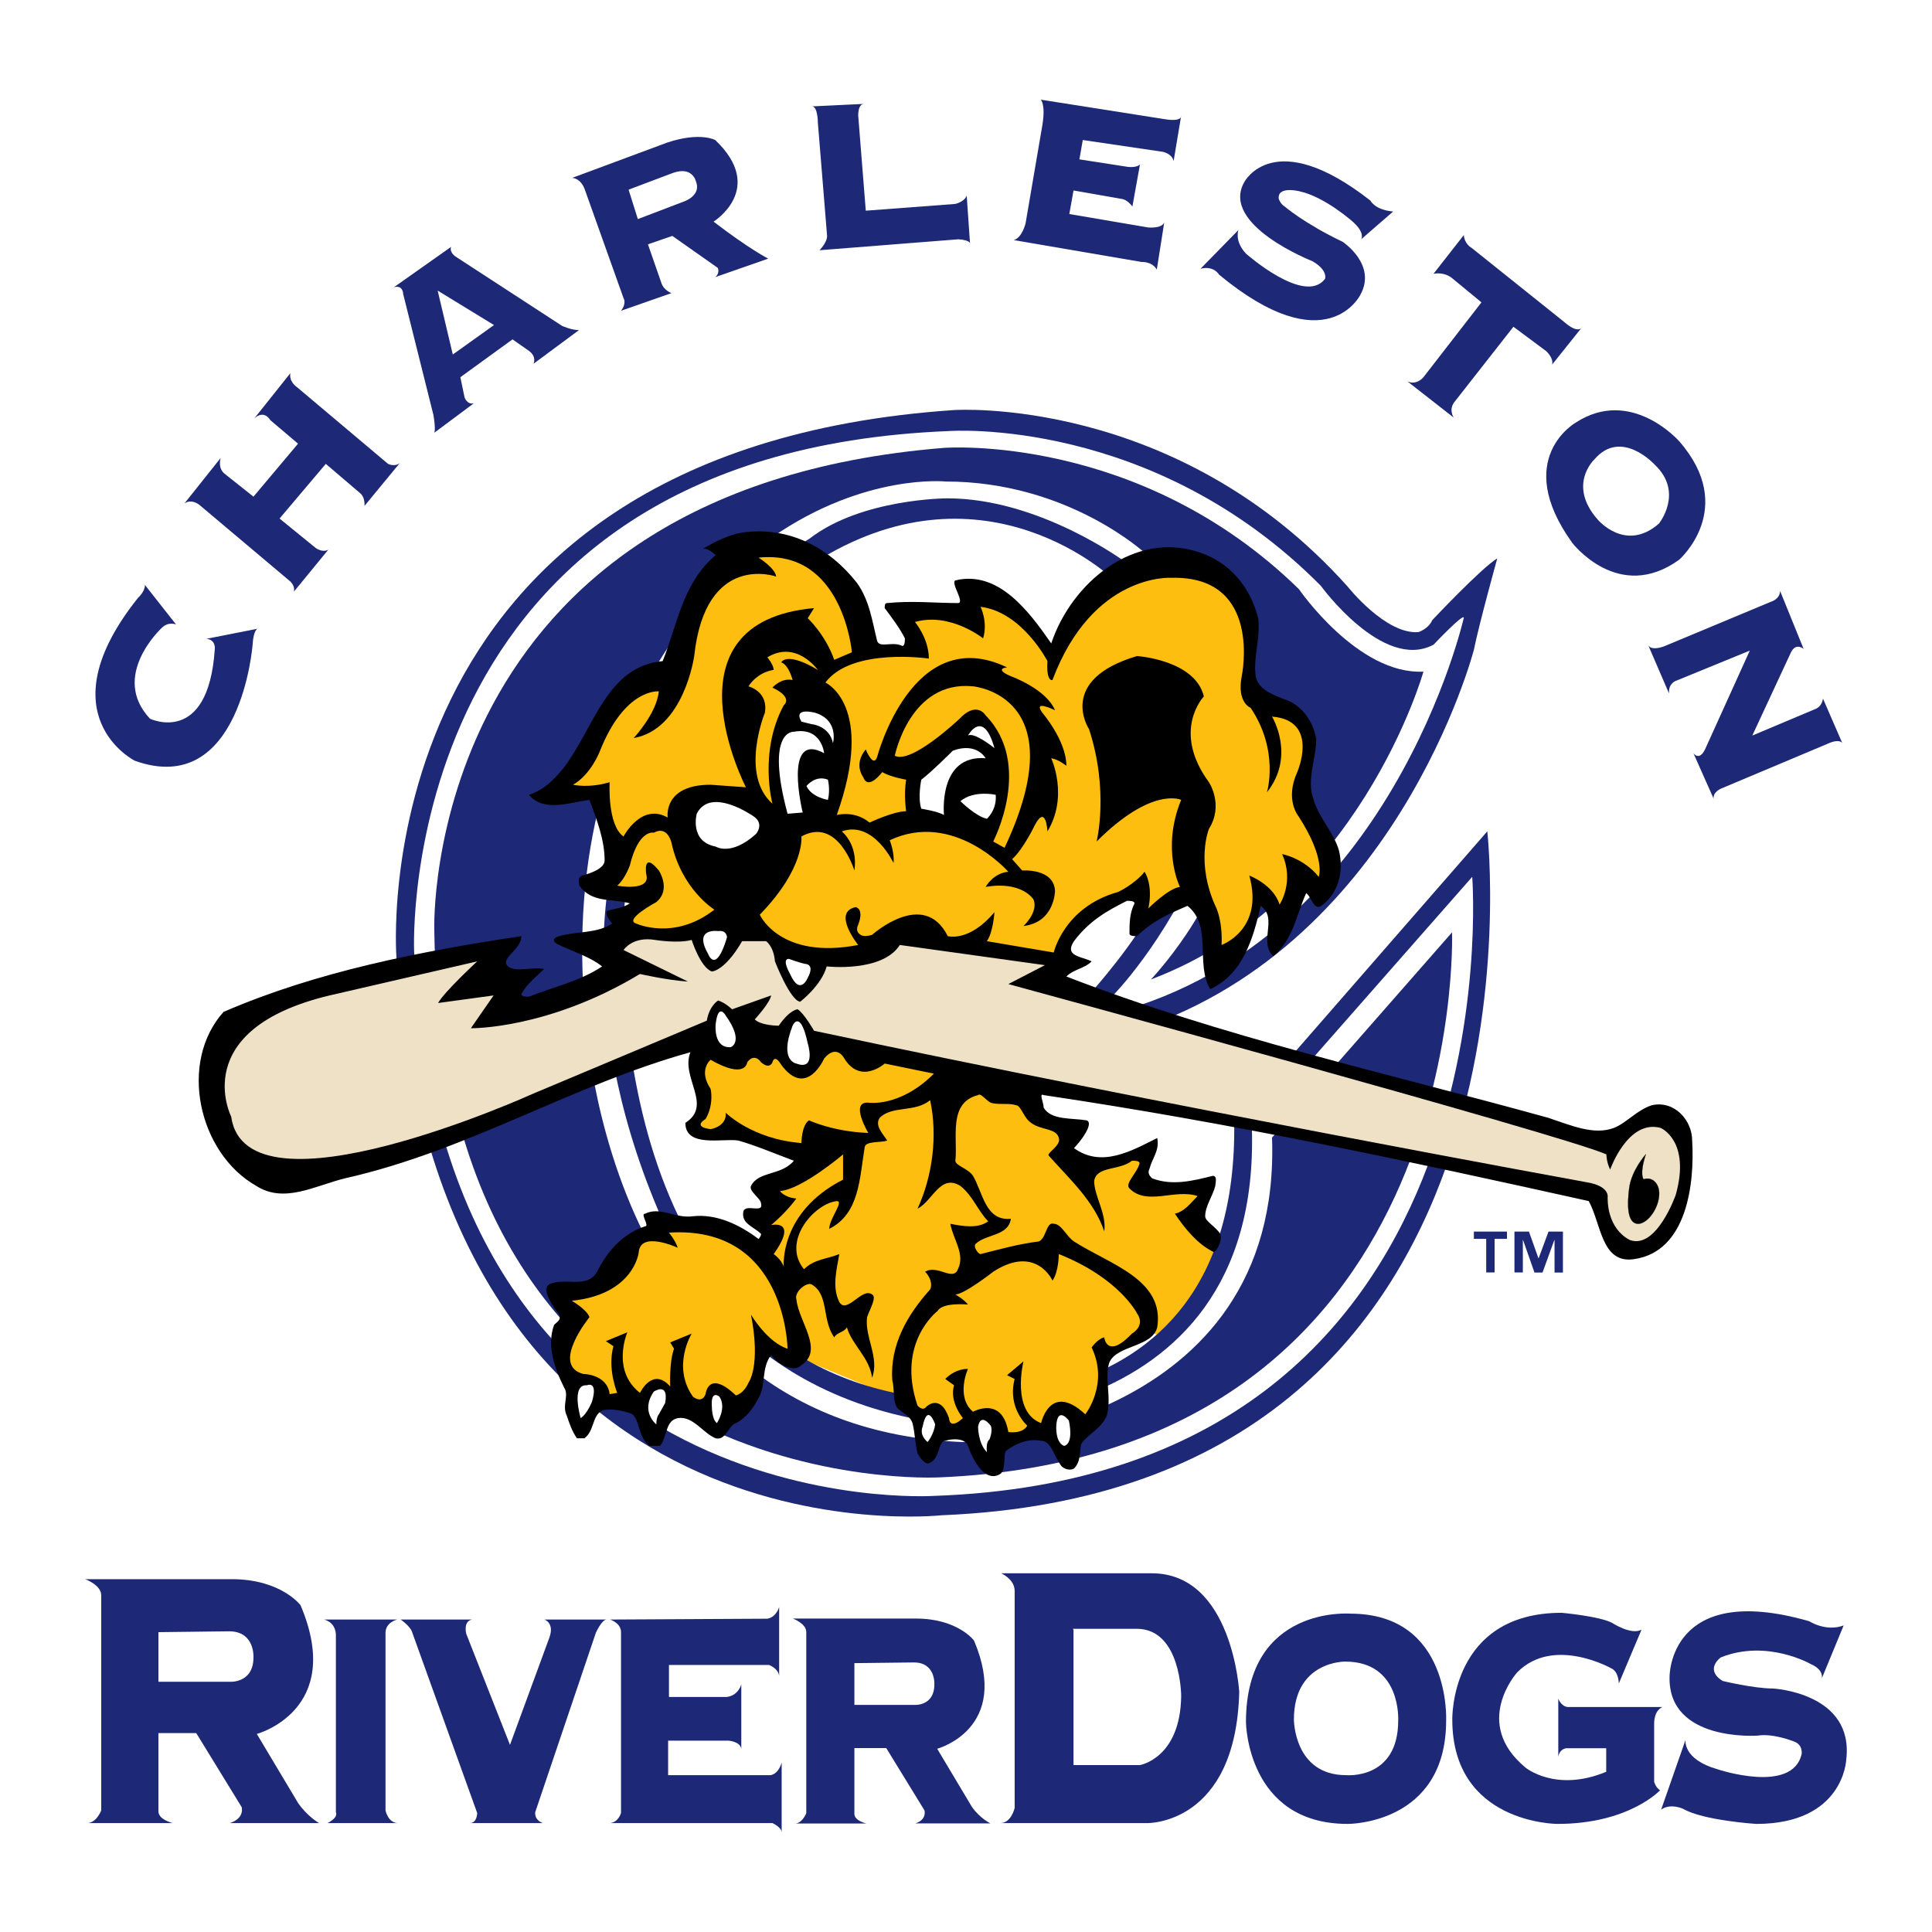 <?xml version="1.0" encoding="utf-8"?>
<!-- Generator: Adobe Illustrator 13.0.0, SVG Export Plug-In . SVG Version: 6.00 Build 14948)  -->
<!DOCTYPE svg PUBLIC "-//W3C//DTD SVG 1.0//EN" "http://www.w3.org/TR/2001/REC-SVG-20010904/DTD/svg10.dtd">
<svg version="1.0" id="Layer_1" xmlns="http://www.w3.org/2000/svg" xmlns:xlink="http://www.w3.org/1999/xlink" x="0px" y="0px"
	 width="192.756px" height="192.756px" viewBox="0 0 192.756 192.756" enable-background="new 0 0 192.756 192.756"
	 xml:space="preserve">
<g>
	<polygon fill-rule="evenodd" clip-rule="evenodd" fill="#FFFFFF" points="0,0 192.756,0 192.756,192.756 0,192.756 0,0 	"/>
	<polygon fill-rule="evenodd" clip-rule="evenodd" fill="#FEBE10" points="96.224,107.455 86.741,111.148 87.664,113.246 
		84.896,113.916 84.224,118.531 80.951,120.545 79.272,123.65 78.937,135.148 90.266,139.848 90.685,133.721 98.405,125.75 
		106.462,124.49 114.266,130.279 113.93,132.631 116.112,133.385 122.49,124.406 119.134,121.217 120.728,118.027 113.847,118.281 
		114.435,114.336 106.882,116.854 106.295,112.574 96.224,107.455 	"/>
	<path fill-rule="evenodd" clip-rule="evenodd" fill="#1D2877" d="M149.381,55.713c0,0-1.826,6.594-2.33,9.112
		c0,0-7.804,30.21-34.742,38.267l-3.272-4.279c0,0,4.28-4.785,6.294-8.812l5.035-19.637l-9.314-12.587
		c0,0-12.588-12.084-29.203-2.014c0,0-17.875,10.574-19.637,35.749c0,0-2.769,41.792,27.693,47.582c0,0,33.735,6.041,33.231-27.189
		l25.251-28.962c0,0,7.477,65.718-54.455,68.235c0,0-49.847,5.539-54.378-55.637c0,0-4.027-50.602,55.637-54.63
		c0,0,22.154-1.51,39.274,17.623c0,0,3.776,4.783,7.048,4.532c0,0,1.008-0.315,1.385-1.196
		C142.896,61.867,147.87,56.595,149.381,55.713L149.381,55.713z"/>
	<path fill-rule="evenodd" clip-rule="evenodd" fill="#FFFFFF" d="M146.044,61.636c0,0-7.217,32.057-34.91,39.44l-0.167-1.678
		c0,0,5.202-5.202,9.063-14.266l1.678-15.944l-9.399-13.091c0,0-8.56-6.378-17.79-6.378c0,0-8.56,0-13.762,4.028
		c0,0-16.616,9.566-19.469,31.553c0,0-4.363,14.77,4.364,35.414c0,0,5.035,17.117,26.35,20.979c0,0,33.903,2.518,32.895-29.203
		l21.986-25.007c0,0,4.699,59.748-53.707,61.763c0,0-49.175,3.189-51.861-54.379c0,0-2.182-49.679,53.372-51.861
		c0,0,20.309-1.51,37.092,15.441c0,0,6.21,8.56,11.245,5.874C143.023,64.321,146.044,61.132,146.044,61.636L146.044,61.636z"/>
	<path fill-rule="evenodd" clip-rule="evenodd" fill="#1D2877" d="M142.017,67.007c0,0-6.379,22.826-27.189,30.714
		c0,0,6.881-7.217,7.721-14.602l0.167-16.448l-8.392-11.413c0,0-7.72-7.217-19.973-7.217c0,0-8.056-0.839-17.286,5.538
		c0,0-21.147,13.427-18.798,46.155c0,0,1.007,42.631,37.763,44.141c0,0,31.889-1.51,30.882-30.379l17.958-20.475
		c0,0,1.847,52.195-51.189,54.379c0,0-49.679,2.686-50.351-54.715c0,0-1.343-43.805,50.854-48.001c0,0,19.468-1.51,35.413,14.099
		C129.596,58.783,135.471,67.343,142.017,67.007L142.017,67.007z"/>
	<path fill-rule="evenodd" clip-rule="evenodd" fill="#1D2877" d="M14.462,58.364l3.104,3.943c0,0-0.755-0.335-1.426,0.336
		c0,0-5.203,4.783-1.175,9.063c0,0,5.79,2.77,6.461-6.881c0,0,0.167-1.007-0.839-1.091l5.12-1.007c0,0-0.419,0.084-0.504,1.594
		c0,0-1.174,15.357-11.749,11.581c0,0-9.063-4.531,0.336-16.279C13.791,59.623,14.462,59.035,14.462,58.364L14.462,58.364z"/>
	<path fill-rule="evenodd" clip-rule="evenodd" fill="#1D2877" d="M18.406,50.224l3.608-4.532c0,0-0.335,1.007,0.42,1.594
		l2.854,2.266l4.447-5.287l-2.769-2.349c0,0-0.588-1.091-1.595-0.168l3.609-4.531c0,0-0.252,0.755,0.671,1.427l9.063,7.636
		c0,0,0.671,0.336,1.175-0.083l-3.524,4.279c0,0,0.084-0.839-0.419-1.259l-3.441-2.937l-4.615,5.455l3.609,2.938
		c0,0,0.671,0.503,1.258,0.167l-3.44,4.196c0,0,0.168-0.503-0.335-1.007l-9.063-7.636C19.916,50.392,19.162,49.72,18.406,50.224
		L18.406,50.224z"/>
	<path fill-rule="evenodd" clip-rule="evenodd" fill="#1D2877" d="M39.302,28.656l5.706-4.027c0,0-0.251,0.503,0.503,1.007
		l10.574,6.881c0,0,0.923,0.419,1.678,0.419l-4.532,3.356c0,0,0.336-0.671-0.419-1.258l-1.678-1.175l-5.204,3.776l0.42,2.014
		c0,0,0.252,0.755,0.924,0.588l-3.945,2.937c0,0,0.168-0.251-0.084-1.762l-3.021-12.084C40.225,29.328,40.225,28.405,39.302,28.656
		L39.302,28.656L39.302,28.656z M43.665,28.992l1.511,6.377l4.111-2.937L43.665,28.992L43.665,28.992z"/>
	<path fill-rule="evenodd" clip-rule="evenodd" fill="#1D2877" d="M66.575,14.223c3.272-1.091,4.783-0.252,4.783-0.252
		c5.119,4.868-0.167,8.14-0.167,8.14c3.608,2.769,5.455,3.692,5.455,3.692l-5.287,1.846c0.503-0.419,0.252-0.923,0.252-0.923
		l-4.533-3.189l-2.433,0.839l1.342,3.86c0.251,0.755,1.007,1.007,1.007,1.007l-5.035,1.762c0.587-0.755,0.251-1.259,0.251-1.259
		l-3.86-10.825c-0.419-1.175-1.259-1.175-1.259-1.175L66.575,14.223L66.575,14.223L66.575,14.223z M62.714,18.922l0.924,2.937
		l4.616-1.762c0,0,1.761-0.587,1.174-2.014c0,0-0.335-1.51-2.265-0.839L62.714,18.922L62.714,18.922z"/>
	<path fill-rule="evenodd" clip-rule="evenodd" fill="#1D2877" d="M81.008,10.615l5.203-0.251c0,0-0.587-0.084-0.587,1.174
		l0.755,9.482l8.896-0.671c0,0,0.923-0.168,1.174-0.839l0.336,4.867c0,0,0.168-0.42-1.175-0.503l-13.847,1.091
		c0,0,0.756-0.755,0.756-1.427l-0.923-11.329C81.596,12.209,81.596,10.615,81.008,10.615L81.008,10.615z"/>
	<path fill-rule="evenodd" clip-rule="evenodd" fill="#1D2877" d="M103.834,9.943c0,0,0.503,0.42,0.167,2.518l-1.678,9.818
		c0,0-0.335,1.426-1.175,1.678l12.756,2.182c0,0,1.007-0.084,1.511,0.755l0.754-4.783c0,0,0,0.671-1.594,0.587l-7.889-1.343
		l0.419-2.35l4.784,0.839c0,0,0.504,0,1.091,0.755l0.756-4.196c0,0-0.252,0.336-1.176,0.252l-4.867-0.755l0.336-1.93l7.973,1.175
		c0,0,0.923,0.168,1.091,0.923l0.755-4.531c0,0,0.168,0.671-1.762,0.335L103.834,9.943L103.834,9.943z"/>
	<path fill-rule="evenodd" clip-rule="evenodd" fill="#1D2877" d="M138.994,21.104l-3.188,2.77c0,0,0.42-0.587-0.755-1.678
		c0,0-2.77-2.518-5.371-3.105c0,0-2.266-0.588-2.098,0.755c0,0,0.168,0.504,0.588,0.755c0,0,1.93,1.679,5.789,3.525
		c0,0,3.441,2.266,1.764,5.287c0,0-3.357,6.881-14.099-2.015c0,0-0.504-0.923-1.846-0.586l3.776-3.861c0,0-0.42,1.091,0.754,2.35
		c0,0,5.875,5.203,7.889,2.518c0,0,0.336-0.839-1.259-1.762c0,0-9.23-3.608-6.797-7.888c0,0,2.938-5.706,12.587,1.846
		C136.729,20.013,137.148,20.936,138.994,21.104L138.994,21.104z"/>
	<path fill-rule="evenodd" clip-rule="evenodd" fill="#1D2877" d="M146.044,23.454l-3.021,3.86c0,0,1.091-0.251,1.93,0.503
		l2.853,2.35l-5.789,7.468c0,0-0.672,0.839-1.595,0.42l4.615,3.608c0,0-0.588-0.839,0.168-1.678l5.79-7.385l3.272,2.434
		c0,0,0.756,0.671,0.588,1.342l3.021-3.776c0,0-0.335,0.839-1.846-0.503l-9.231-7.385C146.799,24.713,146.128,24.377,146.044,23.454
		L146.044,23.454z"/>
	<path fill-rule="evenodd" clip-rule="evenodd" fill="#1D2877" d="M167.526,44.014c5.874,6.713,0,11.833,0,11.833
		c-6.042,4.363-10.657-1.679-10.657-1.679c-6.042-8.392,0.335-12,0.335-12C162.743,38.559,167.526,44.014,167.526,44.014
		L167.526,44.014L167.526,44.014z M165.094,46.363c0,0-3.356-3.692-6.043-0.503c0,0-2.686,2.517,0.336,5.958
		c0,0,2.77,3.356,6.127,0.419C165.514,52.237,168.031,49.133,165.094,46.363L165.094,46.363z"/>
	<path fill-rule="evenodd" clip-rule="evenodd" fill="#1D2877" d="M166.52,69.189l-2.098-4.868c0,0,0.168,0.672,1.594,0.168
		l10.658-4.447c0,0,0.923-0.252,0.923-1.091l2.351,5.791c0,0-0.756-0.671-1.26,0.336l-3.86,8.308l6.379-2.686
		c0,0,0.587-0.251,0.67-1.007l1.931,4.447c0,0-0.252-0.503-1.511,0.084l-10.573,4.448c0,0-0.84,0.336-0.756,1.007l-2.014-4.531
		c0,0,0.588,0.839,1.175-0.42l4.448-9.818l-7.385,3.021C167.191,67.93,166.436,68.182,166.52,69.189L166.52,69.189z"/>
	<path fill-rule="evenodd" clip-rule="evenodd" fill="#1D2877" d="M23.105,157.553c4.952,0,6.881,2.604,6.881,2.604
		c4.448,10.488-4.364,12.838-4.364,12.838l4.112,6.881c0.923,1.344,2.098,2.014,2.098,2.014h-8.895
		c1.511-0.502,1.174-1.594,1.174-1.594l-4.531-7.385h-3.776v7.805c0,0.838,1.426,1.174,1.426,1.174H8.587
		c1.007,0.084,1.511-1.258,1.511-1.258v-21.482c0-1.008-1.594-1.596-1.594-1.596H23.105L23.105,157.553L23.105,157.553z
		 M15.805,162.84v4.951h7.133c0,0,2.35,0.168,2.35-2.434c0,0,0.167-2.602-2.435-2.602L15.805,162.84L15.805,162.84z"/>
	<path fill-rule="evenodd" clip-rule="evenodd" fill="#1D2877" d="M32.336,161.582h7.301c0,0-1.174,0.252-1.174,1.342v17.707
		c0,0,0.251,1.258,1.259,1.258h-7.049c0,0,1.09-0.502,0.839-1.09v-17.623C33.511,163.176,33.595,161.916,32.336,161.582
		L32.336,161.582z"/>
	<path fill-rule="evenodd" clip-rule="evenodd" fill="#1D2877" d="M39.973,161.582c0,0,1.007,0.672,1.175,1.342l6.461,17.959
		c0,0,0,1.09-0.839,1.006h7.385c0,0-0.839-0.252-0.755-1.09l6.042-17.875c0,0,0.587-1.342,1.09-1.342h-6.21
		c0,0,1.007,0.334,0.504,1.762l-3.944,10.742l-4.364-11.078c0,0-0.335-1.258,0.587-1.426H39.973L39.973,161.582z"/>
	<path fill-rule="evenodd" clip-rule="evenodd" fill="#1D2877" d="M60.868,161.582c0,0,1.091,0.334,1.091,1.258v18.043
		c0,0-0.252,0.924-1.091,1.006h16.196c0,0,0.922,0.42,0.922,0.924v-6.965c0,0-0.251,1.09-1.09,1.26H66.658v-3.441h6.043
		c0,0,1.175,0.084,1.258,0.838v-6.461c0,0-0.251,1.092-1.427,1.26h-5.79v-3.189h9.986c0,0,0.923,0.336,1.007,1.09v-6.881
		c0,0-0.251,1.008-1.175,1.174L60.868,161.582L60.868,161.582z"/>
	<path fill-rule="evenodd" clip-rule="evenodd" fill="#1D2877" d="M91.385,161.484c4.166,0,5.79,2.189,5.79,2.189
		c3.742,8.824-3.671,10.801-3.671,10.801l3.459,5.791c0.776,1.129,1.849,1.654,1.849,1.654h-7.484
		c1.188-0.383,0.905-1.301,0.905-1.301l-3.813-6.213h-3.177v6.564c0,0.707,1.2,0.963,1.2,0.963h-7.271
		c0.847,0.098,1.271-1.033,1.271-1.033v-18.074c0-0.848-1.342-1.342-1.342-1.342H91.385L91.385,161.484L91.385,161.484z
		 M85.243,165.932v4.166h6.002c0,0,1.977,0.143,1.977-2.047c0,0,0.141-2.189-2.048-2.189L85.243,165.932L85.243,165.932z"/>
	<path fill-rule="evenodd" clip-rule="evenodd" fill="#1D2877" d="M114.911,156.967c8.056,0,8.728,11.832,8.728,11.832
		c-0.336,13.258-9.147,13.09-9.147,13.09H99.805c1.092,0,1.428-1.51,1.428-1.51v-21.65c0-1.176-1.343-1.762-1.343-1.762H114.911
		L114.911,156.967L114.911,156.967z M107.105,162.588V176.1h6.631c0,0,4.027-0.672,4.111-6.881c0,0,0-6.715-4.448-6.715h-6.377
		L107.105,162.588L107.105,162.588z"/>
	<path fill-rule="evenodd" clip-rule="evenodd" fill="#1D2877" d="M144.282,171.652c0,10.404-9.818,10.32-9.818,10.32
		c-10.07,0-10.155-10.152-10.155-10.152c0-11.664,10.406-10.826,10.406-10.826C144.785,160.994,144.282,171.652,144.282,171.652
		L144.282,171.652L144.282,171.652z M134.212,165.777c0,0-5.119-0.084-5.119,5.789c0,0,0,5.541,5.202,5.541
		c0,0,5.204,0.502,5.204-5.455C139.499,171.652,139.834,165.777,134.212,165.777L134.212,165.777z"/>
	<path fill-rule="evenodd" clip-rule="evenodd" fill="#1D2877" d="M163.777,162.588l-2.267,5.371c0,0,0-1.174-0.755-1.51
		c0,0-5.79-3.273-9.397,0.418c0,0-4.533,5.035,0.839,9.484c0,0,3.021,2.518,8.055,0.42v-2.352h-3.943c0,0-0.672,0-0.839,0.84v-5.791
		c0,0,0.252,0.756,0.923,0.84h9.481c0,0-0.839,0.252-0.839,1.678v5.791c0,0,0.169,0.588,0.588,0.84c0,0-3.104,3.355-10.237,3.355
		c0,0-10.49,0-10.49-10.406c0,0-0.251-10.656,10.91-10.656c0,0,3.775,0.336,5.034,1.006
		C160.84,161.916,162.77,163.176,163.777,162.588L163.777,162.588z"/>
	<path fill-rule="evenodd" clip-rule="evenodd" fill="#1D2877" d="M183.943,162.168l-2.182,5.287c0,0,0.252-0.838-1.091-1.426
		c0,0-4.363-2.518-8.979-0.672c0,0-1.679,1.174,0.167,2.35c0,0,3.105,0.756,5.035,0.756c0,0,8.14,0.42,7.302,7.133
		c0,0-0.253,6.377-8.979,6.377c0,0-5.287-0.336-7.301-1.51c0,0-1.259-0.588-2.182,0.084l2.434-6.965c0,0-0.336,1.93,3.188,2.938
		c0,0,7.469,2.516,8.392-1.512c0,0,0.168-0.922-0.756-1.258c0,0-2.098-0.84-3.607-0.588c0,0-8.979,0.672-8.812-5.875
		c0,0-0.084-9.566,13.93-5.537C180.503,161.75,182.182,162.84,183.943,162.168L183.943,162.168z"/>
	<path fill-rule="evenodd" clip-rule="evenodd" d="M74.169,53.119c4.554-0.607,8.56,1.51,11.329,5.035
		c1.259,1.762,1.51,3.776,2.015,5.79c0.251,0.755,1.51,0,2.517,0.503c0.252,0,0.252-0.503,0.252-0.755
		c-0.504-1.007-1.259-2.014-2.015-3.021c0-0.251,0-0.503,0.252-0.503c2.518-0.252,4.783,0,7.049,0c0.755,0-0.755-2.014-0.252-2.266
		c4.28-1.007,7.301,3.021,9.567,6.294c2.014-6.042,8.307-11.329,14.853-9.063c3.021,1.007,5.035,3.524,5.791,6.545
		c0.251,2.014-0.503,3.776-0.251,5.79c0.251,1.259,1.51,1.763,2.769,2.266c1.762,0.503,3.021,2.266,3.272,4.028
		c0,2.014-1.007,4.027-0.252,6.042c0.504,1.762,2.015,3.273,2.518,5.035c0.504,2.014,0,4.28-1.762,5.539
		c-0.756,0.503-1.008-1.007-1.511-1.259c-1.007,2.266-1.259,4.532-3.273,6.294c-1.51-1.51,0.504-3.777-1.259-5.035
		c-0.754,3.273-1.762,6.797-5.035,8.308c-1.51-2.518,0.252-6.294-2.266-8.308c-1.762,0.755-3.523,1.51-5.035,3.021
		c-0.252,0-0.754,0-0.754-0.251c0-1.007,0-2.014,0.502-3.021c0-0.252-0.502-0.252-0.754-0.252c-2.015,1.007-3.776,2.014-5.287,4.028
		c-1.007,1.51,0.755,1.51,1.763,2.013c-0.756,0.755-1.763,0.755-2.518,1.512c15.607,6.041,31.721,9.564,48.083,14.098
		c2.267,0.754,4.533,1.762,6.547,1.006c1.259-0.504,2.265-1.762,3.775-2.264c2.266-0.506,4.028,1.51,4.028,3.523
		c0.253,4.279-0.504,11.076-5.79,11.832c-3.273,0.504-3.273-3.525-4.531-5.791c-18.127-4.027-35.749-7.805-54.379-10.572
		c-0.503-0.252,0,0.756,0,1.258c0.756,1.26,2.77,1.008,4.28,1.26c0.755,0.25-0.504,2.014-1.259,2.768
		c2.77,2.016,5.79,0.252,8.308-1.006c0.251,1.258-0.503,2.014-0.756,3.021c-0.252,0.502,0,0.754,0.253,1.006
		c2.014,0.756,4.028,0.252,6.041-0.252c0.505,0,0.253,0.756,0.253,1.008c-0.253,1.008-1.007,2.014-1.007,3.021
		c0,0.504,1.007,1.006,1.51,1.762c0.251,0.756-0.503,2.014-0.756,1.762c-1.511-0.754-2.77-2.266-3.775-3.775
		c1.006-0.252,1.51-1.008,2.265-1.762c-2.265-0.756-5.035,1.006-6.796-0.756c-0.504-0.504,0.754-1.512,1.007-2.518
		c0-0.252-0.505-0.252-0.756-0.252c-1.259,1.008-3.524,0.504-3.776,2.014c0,1.512,1.259,3.273,1.008,5.035
		c-1.008-3.021-3.525-5.287-5.539-7.553c-0.252-0.252,1.259-1.006,1.007-1.762c-0.252-1.008-1.762-0.754-2.77-1.512
		c-0.755-0.502-1.007-1.76-1.51-1.76c-0.755-0.252-1.763,0-2.518-0.252c-0.504-0.254-1.008-1.008-1.259-0.756
		c-3.021,0.756-2.014,4.279-2.266,6.545c0,0.504,1.258,0.756,1.762,1.51c1.007,1.764,1.259,4.533,3.776,4.281
		c-0.251,1.762-2.518,1.51-3.524,2.518c-0.252,0.252,0.252,1.006,0.503,1.006c2.015-0.504,3.776-1.006,5.791-1.258
		c0.755-0.252,0.755-2.014,1.511-1.764c0.755,0,1.259,1.26,2.014,1.764c3.523,2.266,9.063,3.775,8.308,8.559
		c-0.503,2.014-4.027,1.762-4.784,3.525c-0.502,1.51,0.252,3.523-0.251,5.287c-0.503,1.258-1.762,1.762-2.518,2.77
		c-0.251,0.754,0,1.76-0.755,2.518c-0.504,0.25-1.007,0-1.259-0.252c-0.755-1.008-1.007-2.518-2.014-2.518
		c-1.259-0.254-2.518,0.252-3.524,1.006c-0.252,0.504,0,1.764-0.504,2.266c-1.511,1.008-2.77-1.26-3.273-2.77
		c-0.251-0.756-1.51-0.756-2.265-0.502c-0.755,0-0.503,2.012-1.762,2.266c-0.252,0-0.755-0.504-1.007-1.008
		c-0.251-1.006-0.251-2.014-0.503-3.021c-0.252-0.754-1.007-1.006-1.511-1.51c-0.503-0.756-0.251-1.762-0.503-2.77
		c-0.251-3.525,1.511-6.545,3.776-9.062c0.252-0.504,0-1.26-0.503-1.762c1.259-0.756,2.77,1.006,3.273-0.254
		c0.755-1.51-0.503-3.02-0.755-4.531c1.259,0.252,2.77,0.504,3.776-0.25c-1.007-1.008-1.511-2.518-2.77-3.525
		c-2.014-1.26-2.769,1.51-4.28,2.266c1.511-3.273,2.014-7.301,1.259-10.826c-1.51,1.26-3.776,0.506-5.035,1.764
		c-0.503,0.754,0.252,1.51,0.755,2.266c-0.755,0.252-2.265,0-2.265,0.754c-0.504,3.021-0.504,6.547-3.524,8.057
		c0-1.006,1.51-2.77,0.754-2.77c-2.265,0.252-5.538,4.029-3.272,6.797c1.007-1.006,2.266-1.006,3.524-1.51
		c-0.252,1.51-0.755,3.273,0,4.783c0.755,1.26,2.266-1.51,3.272-0.754c0.504,0.252-0.251,1.51-0.503,2.266
		c-0.251,2.014,1.259,4.027,0.503,6.041c-0.251-2.014-2.014-3.273-2.518-5.035c-0.251,0.504-1.007,0.504-1.259,1.008
		c-1.259-1.764-0.502-4.279-2.266-5.287c-0.503-0.252-1.762,0.756-1.511,1.51c0.252,2.266,2.77,5.035,0.504,6.547
		c-0.755,0.754-2.265,0-3.021-1.008c-1.006,1.26-0.502,3.02-1.258,4.279c-0.503,1.008-1.259,2.016-2.266,2.518
		c-0.755,0.252-1.007,1.764-2.014,1.51c-1.259-0.502-2.266-2.264-3.776-2.012c-1.258,0.25-1.007,1.76-1.763,2.768
		c-0.252,0-0.754,0-1.007,0c-1.259-0.756-1.007-3.02-2.014-3.271c-0.755-0.252-2.014-0.504-2.769-0.252
		c-1.007,0.504-0.756,2.014-1.763,2.768c-0.252,0-0.503,0-0.754,0c-0.504-0.754-0.756-1.51-1.008-2.264
		c-0.503-1.008,0.251-2.016-0.251-2.77c-1.008-2.014-1.763-4.281-1.008-6.295c0.251-0.252,0.755-0.504,0.503-1.006
		c-0.754-1.008-1.762-2.518-1.006-3.021c1.511-0.756,3.776,0.504,4.783-1.258c1.007-2.016,2.518-3.777,4.783-4.533
		c0.504,0-0.503-1.258,0-1.258c1.511-0.756,3.021,0.504,4.784,0.252c2.266-0.252,4.532,0.754,6.545,2.266
		c0,0,0.252-0.252,0.252-0.504c-0.755-0.756-2.014-1.008-1.762-2.266c0.251-0.756,2.014,0.252,1.762-0.756
		c0-0.504-1.259-1.258-1.007-1.762c0.755-1.51,3.021-1.008,4.279-2.518c-2.014-0.756-3.776-1.51-5.538-2.014
		c-1.511-0.252-5.287,0.754-5.287-1.764c2.77-1.76-0.503-4.531,0.504-7.047c-11.833,3.271-22.154,9.816-34.491,12.586
		c-3.02,0.756-6.042,2.518-8.811,0.756c-5.79-3.273-7.804-12.336-3.272-17.371c9.315-4.028,19.636-6.042,29.706-7.553
		c0,1.259-1.762,2.015-1.51,2.77c0.503,1.007,2.518,0.252,3.775,0.503c-0.754,0.756-1.761,1.51-2.266,2.518
		c0,0.252,0.504,0.252,0.756,0.252c2.517-1.008,5.035-1.512,7.301-3.021c-1.258-1.007-3.021-1.511-4.532-2.266
		c-0.754-0.503,0.252-0.755,0.252-0.755c1.763-0.503,3.776-0.251,5.288-1.259c-0.252-0.251-0.756-1.006-0.504-1.258
		c0.756-0.251,1.511-0.251,2.266-0.755c-1.762-0.504-3.776,0-5.035-1.763c0-0.251-0.251-0.755,0.251-1.007
		c1.007-0.251,2.266-0.755,2.266-1.51c0-2.014-0.755-4.028-1.51-6.042c-2.015,0.252-4.533,1.259-6.042-0.503
		c1.51-0.503,2.517-1.511,3.525-2.77c3.02-4.028,4.279-10.07,9.818-10.573c1.51-3.776,2.013-7.804,5.287-10.574
		c0,0-0.756-0.755-1.259-0.629C70.141,54.755,72.281,53.37,74.169,53.119L74.169,53.119z"/>
	<path fill-rule="evenodd" clip-rule="evenodd" fill="#FEBE10" d="M83.231,65.832l1.763-0.755c0,0-0.881-10.322-9.315-9.441
		c0,0,1.637,1.007,1.763,1.888c0,0-7.049-2.518-8.182,7.93c0,0-1.006,7.3-6.042,8.182c0,0,2.265-2.391,2.517-4.657
		c0,0-3.399-0.377-5.917,6.042c0,0-0.881,2.266-2.644,3.272c0,0,1.511,0.378,3.65-0.251c0,0-0.252,4.28,1.385,5.413
		c0,0,1.762-3.398,4.406-1.888c0,0-0.503-3.273,4.28-3.273l3.524,0.252c0,0-8.559-16.49,6.798-17.875l-0.629,1.007
		C80.589,61.678,82.351,63.314,83.231,65.832L83.231,65.832z"/>
	<path fill-rule="evenodd" clip-rule="evenodd" fill="#FEBE10" d="M91.288,62.056c0,0,1.384,1.637,1.384,3.65
		c0,0-7.678-1.133-10.322,2.392c0,0,5.035,2.265,1.133,13.217c0,0,1.763-0.504,3.273,0.755c0,0,2.392-1.133,3.65-1.133
		c0,0-0.252-1.636,0-3.147c0,0-1.511-0.251-2.392-0.755c0,0-1.385,1.888-1.888,0.503c0,0-1.007-1.259,0.251-2.77
		c0,0,0.755,1.888,1.134,0.755c0,0,3.524-13.469,12.964-8.938c0,0-1.385,0.126,0.378,0.881c0,0,3.524,1.259,4.405,3.399
		c0,0-2.266-1.133-1.259,0.252c0,0,2.393,2.769,2.393,5.287c0,0-0.756-0.629-1.511-0.755c0,0,1.762,3.776-0.378,7.301
		c0,0-0.126-2.77-1.258-0.629c0,0-1.134,2.392-2.267,3.398l1.008,1.133c0,0,3.146-0.252,3.271,2.014c0,0,0,3.147-3.146,3.524
		c0,0,1.511-1.385,1.007-2.643c0,0-1.132-1.889-4.783-1.259c0,0,0.755-1.385,2.267-1.511c0,0-5.414-6.168-11.833-3.146
		c0,0,0.503,1.258,0.378,2.266c0,0-2.015-4.28-5.161-3.147c0,0,1.636,1.259,1.259,3.902c0,0-1.637-5.413-5.288-3.399
		c0,0,0.378,3.147-4.153,7.805c0,0,2.014,4.532,9.818,3.021c0,0-2.643-3.273-0.252-3.777c0,0,0.882,0.126,0.252,1.763
		c0,0-0.377,0.629,0.251,1.007c0,0,0.252,0.251,1.133,0c0,0,5.161-4.658,7.553,0.125c0,0,2.14,0.629,4.658-2.392
		c0,0-0.127,2.015-0.756,2.896l6.672,1.132c0,0,1.007-4.532,6.419-6.042c0,0,1.636-0.755,2.644-2.014c0,0,0.881,1.259,0.378,3.651
		c0,0,2.014-2.015,3.147-2.14c0,0-1.889-3.776,0.125-8.686c0,0-2.895-1.385-8.434,4.154c0,0,1.258-5.035-0.755-11.203
		c0,0-3.273-4.909,4.782-7.3c0,0,5.791,0.377,6.672,4.028c0,0-3.272,3.399,0.504,8.56c0,0,1.511,2.265,0,4.657
		c0,0-1.385,3.399,0.755,7.931c0,0,0.629,1.385,0.504,3.65c0,0,4.279-1.511,2.77-6.924c0,0,2.391,0.881,3.021,2.895
		c0,0,1.511-2.265,0.252-5.035c0,0,2.14,0.378,3.65,2.266c0,0,0.755-1.763-2.015-6.042c0,0-1.384-1.637-0.125-4.406
		c0,0,2.266-5.161-2.518-5.539c0,0,2.392,3.902-0.504,7.553c0,0,1.259-4.154-1.637-8.434c0,0-1.384-0.503-0.881-3.147
		c0,0,2.14-10.07-7.049-9.818c0,0-7.805-0.503-11.833,10.196c0,0-0.629,0.252-0.503-1.888c0,0-2.517-4.909-6.672-5.413
		c0,0,0.756,1.51,0.252,3.147C98.085,63.692,94.812,61.049,91.288,62.056L91.288,62.056z"/>
	<path fill-rule="evenodd" clip-rule="evenodd" fill="#FEBE10" d="M89.274,75.398c0,0,1.51-7.552,7.804-6.923
		c0,0,10.322,0.881,3.146,16.113l-1.133-0.63c0,0,4.028-7.678-0.755-12.587c0,0-0.881-1.511-2.643,0.377
		C95.694,71.748,90.91,76.28,89.274,75.398L89.274,75.398z"/>
	<path fill-rule="evenodd" clip-rule="evenodd" fill="#FFFFFF" d="M96.574,73.385c0,0,1.511-2.77,2.645,1.259
		C99.219,74.644,97.204,73.007,96.574,73.385L96.574,73.385z"/>
	<path fill-rule="evenodd" clip-rule="evenodd" fill="#FFFFFF" d="M98.337,75.65c0,0-0.881-1.637-3.272-0.755
		c0,0-2.14,2.14-3.146,2.895c0,0-0.378,1.763,0,2.896c0,0,1.636,0.251,2.265,0.629C94.183,81.315,93.554,75.272,98.337,75.65
		L98.337,75.65z"/>
	<path fill-rule="evenodd" clip-rule="evenodd" fill="#FFFFFF" d="M99.344,79.301c0,0-2.14-0.503-3.524,0.629
		c0,0,1.511,1.511,2.644,1.762C98.463,81.692,99.471,80.811,99.344,79.301L99.344,79.301z"/>
	<path fill-rule="evenodd" clip-rule="evenodd" fill="#FFFFFF" d="M83.106,74.14c0,0,0.629-2.265-1.763-3.021
		c0,0-2.265-0.63-1.384,0.881l1.007,0.251C80.966,72.251,82.729,72.378,83.106,74.14L83.106,74.14z"/>
	<path fill-rule="evenodd" clip-rule="evenodd" fill="#FFFFFF" d="M82.225,75.147c0,0-0.252-2.644-3.021-2.14
		c0,0-2.896-0.252-0.629,8.182l1.511-0.126C80.085,81.063,78.071,72.881,82.225,75.147L82.225,75.147z"/>
	<path fill-rule="evenodd" clip-rule="evenodd" fill="#FFFFFF" d="M82.602,77.79c0,0,0.252,1.007,0,2.014
		c0,0-1.636-0.251-2.139-1.385C80.463,78.419,81.343,77.287,82.602,77.79L82.602,77.79z"/>
	<path fill-rule="evenodd" clip-rule="evenodd" fill="#FEBE10" d="M81.596,66.839c0,0-2.141-3.021-5.035-1.259
		c0,0,0.629,0.755,0.629,1.259c0,0-1.511,0.125-2.518,1.636c0,0,2.014,0.504,1.636,2.644c0,0-2.518,6.167,0.756,9.062
		c0,0-1.385-5.161,1.132-9.818c0,0,1.007-0.755-1.132-1.762c0,0,0.881-1.007,2.014-0.755c0,0-0.377-1.511-1.133-1.763
		C77.945,66.083,78.449,64.951,81.596,66.839L81.596,66.839z"/>
	<path fill-rule="evenodd" clip-rule="evenodd" fill="#FFFFFF" d="M75.428,83.203c0,0,0.88-1.007-0.251-1.762
		c0,0-4.28-3.021-5.664-0.252c0,0-0.756,2.769,1.888,3.272C71.4,84.461,72.91,85.469,75.428,83.203L75.428,83.203z"/>
	<path fill-rule="evenodd" clip-rule="evenodd" fill="#FEBE10" d="M71.273,90.755c0,0-3.272-2.014-4.279-6.672
		c0,0-0.378-1.762-1.763-1.006c0,0-1.511-0.378-2.392,3.272c0,0-0.503,1.385-1.259,2.014c0,0,3.398,0.629,2.896-1.133
		c0,0-0.378-2.392,1.258-0.377c0,0,1.259,1.888-0.252,3.147c0,0-3.273,1.762-2.014,2.139C63.469,92.14,67.246,93.903,71.273,90.755
		L71.273,90.755z"/>
	<path fill-rule="evenodd" clip-rule="evenodd" fill="#EEE1C5" d="M79.833,99.945c0,0,2.139-1.637,2.644-3.525
		c0,0,5.538,0.63,7.3-2.14l14.476,2.014l-3.649,1.887c0,0,55.511,15.105,59.665,16.994c0,0,0,0.756,0.377,1.51
		c0,0,1.762-5.035,5.035-4.154c0,0,3.021,1.26,1.511,6.672c0,0-1.888,5.412-4.532,4.531c0,0-2.266-0.881-2.266-4.279
		c0,0,0.252-1.133-2.14-1.51c0,0-42.798-7.805-77.036-15.105c0,0-1.007-1.764-1.636-2.141c0,0-0.756,0-1.888,1.637
		c0,0-1.763,0-2.392-0.629c0,0,1.511-1.637,1.636-2.393l-3.901,1.385c0,0-0.629-0.629-1.385-0.881c0,0-0.881,0.504-1.133,2.014
		l-17.371,7.301c0,0-28.574,12.965-30.085,2.266c0,0-4.404-8.684,9.819-12.084l14.727-3.398c0,0-3.272,3.021-3.902,4.154
		l5.539-0.756l-2.266,3.273c0,0,7.679,0.127,16.868-5.413c0,0,2.769,0.63,4.783,0.755l-6.42-3.146c0,0,0.88-1.385,3.147-1.007
		c0,0,2.266,0.377,3.65,0c0,0,0.881,2.77,2.014,3.147c0,0,1.259,0,3.021-3.021h2.393c0,0,0.755,0.503,0.881,2.013
		C77.316,95.916,78.826,99.818,79.833,99.945L79.833,99.945z"/>
	<path fill-rule="evenodd" clip-rule="evenodd" fill="#FFFFFF" d="M72.532,93.524c0,0,0-0.755-0.881-0.629
		c0,0-2.518-0.377-1.007,2.267C70.644,95.162,71.4,97.301,72.532,93.524L72.532,93.524z"/>
	<path fill-rule="evenodd" clip-rule="evenodd" fill="#FFFFFF" d="M78.701,95.665c0,0,1.006,0.377,1.636,0.503
		c0,0,1.006,0,0.252,1.385c0,0-0.755,1.889-1.763-0.378C78.826,97.175,77.945,95.665,78.701,95.665L78.701,95.665z"/>
	<path fill-rule="evenodd" clip-rule="evenodd" fill="#FFFFFF" d="M79.078,102.336c0,0,0.755-1.762,1.511,1.762
		c0,0,0.881,2.77-1.134,2.014C79.455,106.111,77.694,105.861,79.078,102.336L79.078,102.336z"/>
	<path fill-rule="evenodd" clip-rule="evenodd" fill="#FFFFFF" d="M72.407,101.328c0,0-0.755-1.383-1.007,0.881
		c0,0-0.252,2.393,1.51,2.266C72.91,104.475,74.295,103.973,72.407,101.328L72.407,101.328z"/>
	<path fill-rule="evenodd" clip-rule="evenodd" fill="#FEBE10" d="M70.896,105.734c0,0-1.259,1.008,0,2.895
		c0,0,0.377,1.512-0.503,3.021c0,0-1.385,0.756,0.503,1.006c0,0,1.636-0.25,1.511-1.635c0,0,2.643,2.643,7.552,3.021
		c0,0,0-1.764,0.755-2.266c0,0,2.393,1.133,5.917,1.258c0,0-1.888-3.146,0-3.02c0,0,3.147,0.502,6.546-2.896l-4.91-1.008
		c0,0-2.392,2.141-4.028-0.502c0,0-0.755-1.512-2.014,0c0,0-1.762,4.027-4.279,0.629c0,0-0.629-1.133-0.881-0.252
		c0,0-0.252,0.756-1.133,0c0,0-0.629-1.006-1.384,0C74.547,105.986,74.42,107.75,70.896,105.734L70.896,105.734z"/>
	<path fill-rule="evenodd" clip-rule="evenodd" fill="#FEBE10" d="M84.113,115.176c0,0-4.154,3.523-6.294,3.65
		c0,0,0.377,0.629,1.636,0.754c0,0-1.006,1.385-2.518,2.645c0,0,2.77-0.629,0.252,2.895c0,0,0.755,0.504,1.007,1.26
		c0,0-0.503-5.414,5.917-8.686V115.176L84.113,115.176z"/>
	<path fill-rule="evenodd" clip-rule="evenodd" fill="#FEBE10" d="M78.574,134.561c0,0-0.125-12.336-11.832-11.58
		c0,0,0.629,0.754,0.881,1.51c0,0-3.776-1.764-3.903,0.504c0,0-0.502,4.154-6.671,4.783c0,0,1.511,0.881,1.763,1.637
		c0,0-3.902,4.783-0.629,5.664c0,0,2.391,0,2.643,2.014l0.755-0.125c0,0-1.007-2.393-0.378-4.658l-0.754-0.504l2.14-0.881
		c0,0-1.637,3.775,1.259,6.043c0,0,1.259-2.645,3.021-0.631c0,0-0.125-2.391,0.378-3.775l-0.378-0.629l2.14-0.881
		c0,0-2.014,3.271,0.126,6.293c0,0,0.881,0.756,1.259-0.252c0,0,0.251-2.518,3.021,0.125c0,0,0.755-0.125,1.259-1.258
		c0,0,1.259-1.637,0.252-6.797C74.924,131.162,76.561,133.932,78.574,134.561L78.574,134.561z"/>
	<path fill-rule="evenodd" clip-rule="evenodd" fill="#FEBE10" d="M112.938,133.051c0,0,1.385-0.756,0.503-2.016
		c0,0-1.762-3.523-7.804-5.916c0,0,0,1.764-0.63,2.643c0,0-1.636-3.648-5.916-0.879c0,0-2.895,2.266-3.776,2.266
		c0,0,0.881,0.502,1.258,1.006c0,0-2.517-0.252-3.021,0.631c0,0-4.153,3.146-2.014,9.439c0,0,0.503,0.629,0.881,0.125
		c0,0,1.385-1.383,2.266,1.135c0,0,0,1.258,1.385,0c0,0-1.385-1.637-0.881-3.275l-0.881-0.627c0,0,0.881-1.008,2.265-1.008
		c0,0-1.258,2.77,0.504,4.279c0,0,2.896-1.637,3.525,2.014c0,0,1.385,0.252,1.887-0.629c0,0-2.014-1.762-1.258-4.656l-0.756-0.379
		l1.637-1.383c0,0-1.259,5.033,1.763,6.166c0,0,0.881-4.154,4.406-0.881c0,0,2.39-3.021,0.629-6.672c0,0,0.629-0.881,1.259-1.006
		C110.17,133.428,110.421,135.693,112.938,133.051L112.938,133.051z"/>
	<path fill-rule="evenodd" clip-rule="evenodd" fill="#FFFFFF" d="M57.931,141.484c0,0-1.007-3.4,0.629-3.275
		c0,0,1.133-0.502,0.503,1.639C59.063,139.848,58.561,141.105,57.931,141.484L57.931,141.484z"/>
	<path fill-rule="evenodd" clip-rule="evenodd" fill="#FFFFFF" d="M65.483,142.113c0,0-1.636-1.26-0.252-3.273
		c0,0,1.511-1.008,1.134,1.133l-0.63,1.133C65.735,141.105,65.483,141.357,65.483,142.113L65.483,142.113z"/>
	<path fill-rule="evenodd" clip-rule="evenodd" fill="#FFFFFF" d="M71.777,139.344c0,0-0.881-0.756-0.755,1.006
		c0,0,0,1.26,0.503,1.637C71.525,141.986,72.532,140.477,71.777,139.344L71.777,139.344z"/>
	<path fill-rule="evenodd" clip-rule="evenodd" fill="#FFFFFF" d="M93.302,142.113c0,0-0.755-2.266-1.259,0.252
		c0,0-0.377,0.754,0.504,1.51C92.547,143.875,93.176,143.119,93.302,142.113L93.302,142.113z"/>
	<path fill-rule="evenodd" clip-rule="evenodd" fill="#FFFFFF" d="M98.841,142.238c0,0-1.008-1.385-1.259,0.127
		c0,0,0,1.637,0.881,2.518c0,0-0.126-1.008,0.252-1.26C98.715,143.623,99.092,142.742,98.841,142.238L98.841,142.238z"/>
	<path fill-rule="evenodd" clip-rule="evenodd" fill="#FFFFFF" d="M106.645,141.734c0,0-1.133-1.51-1.259,0.504
		c0,0-0.126,1.637,0.756,2.014C106.142,144.252,107.148,144.252,106.645,141.734L106.645,141.734z"/>
	<path fill-rule="evenodd" clip-rule="evenodd" fill="#1D2877" d="M150.35,123.598h-1.233v3.355h-0.838v-3.355h-1.231v-0.723h3.303
		V123.598L150.35,123.598L150.35,123.598z M155.935,126.961h-0.838v-3.248h-0.02l-1.179,3.248h-0.803l-1.141-3.248h-0.019v3.24
		h-0.838v-4.078h1.446l0.947,2.662h0.019l0.987-2.662h1.437V126.961L155.935,126.961z"/>
	
		<path fill-rule="evenodd" clip-rule="evenodd" stroke="#000000" stroke-width="0.021" stroke-linecap="round" stroke-miterlimit="2.613" d="
		M164.209,115.158c0,0-1.435,1.588-1.666,3.4c-0.23,1.814-0.139,3.289,0.694,3.516c0.832,0.227,2.036-1.078,2.268-2.551
		c0.23-1.475-0.741-2.154-1.481-1.871C163.931,117.709,163.561,117.086,164.209,115.158L164.209,115.158z"/>
</g>
</svg>
